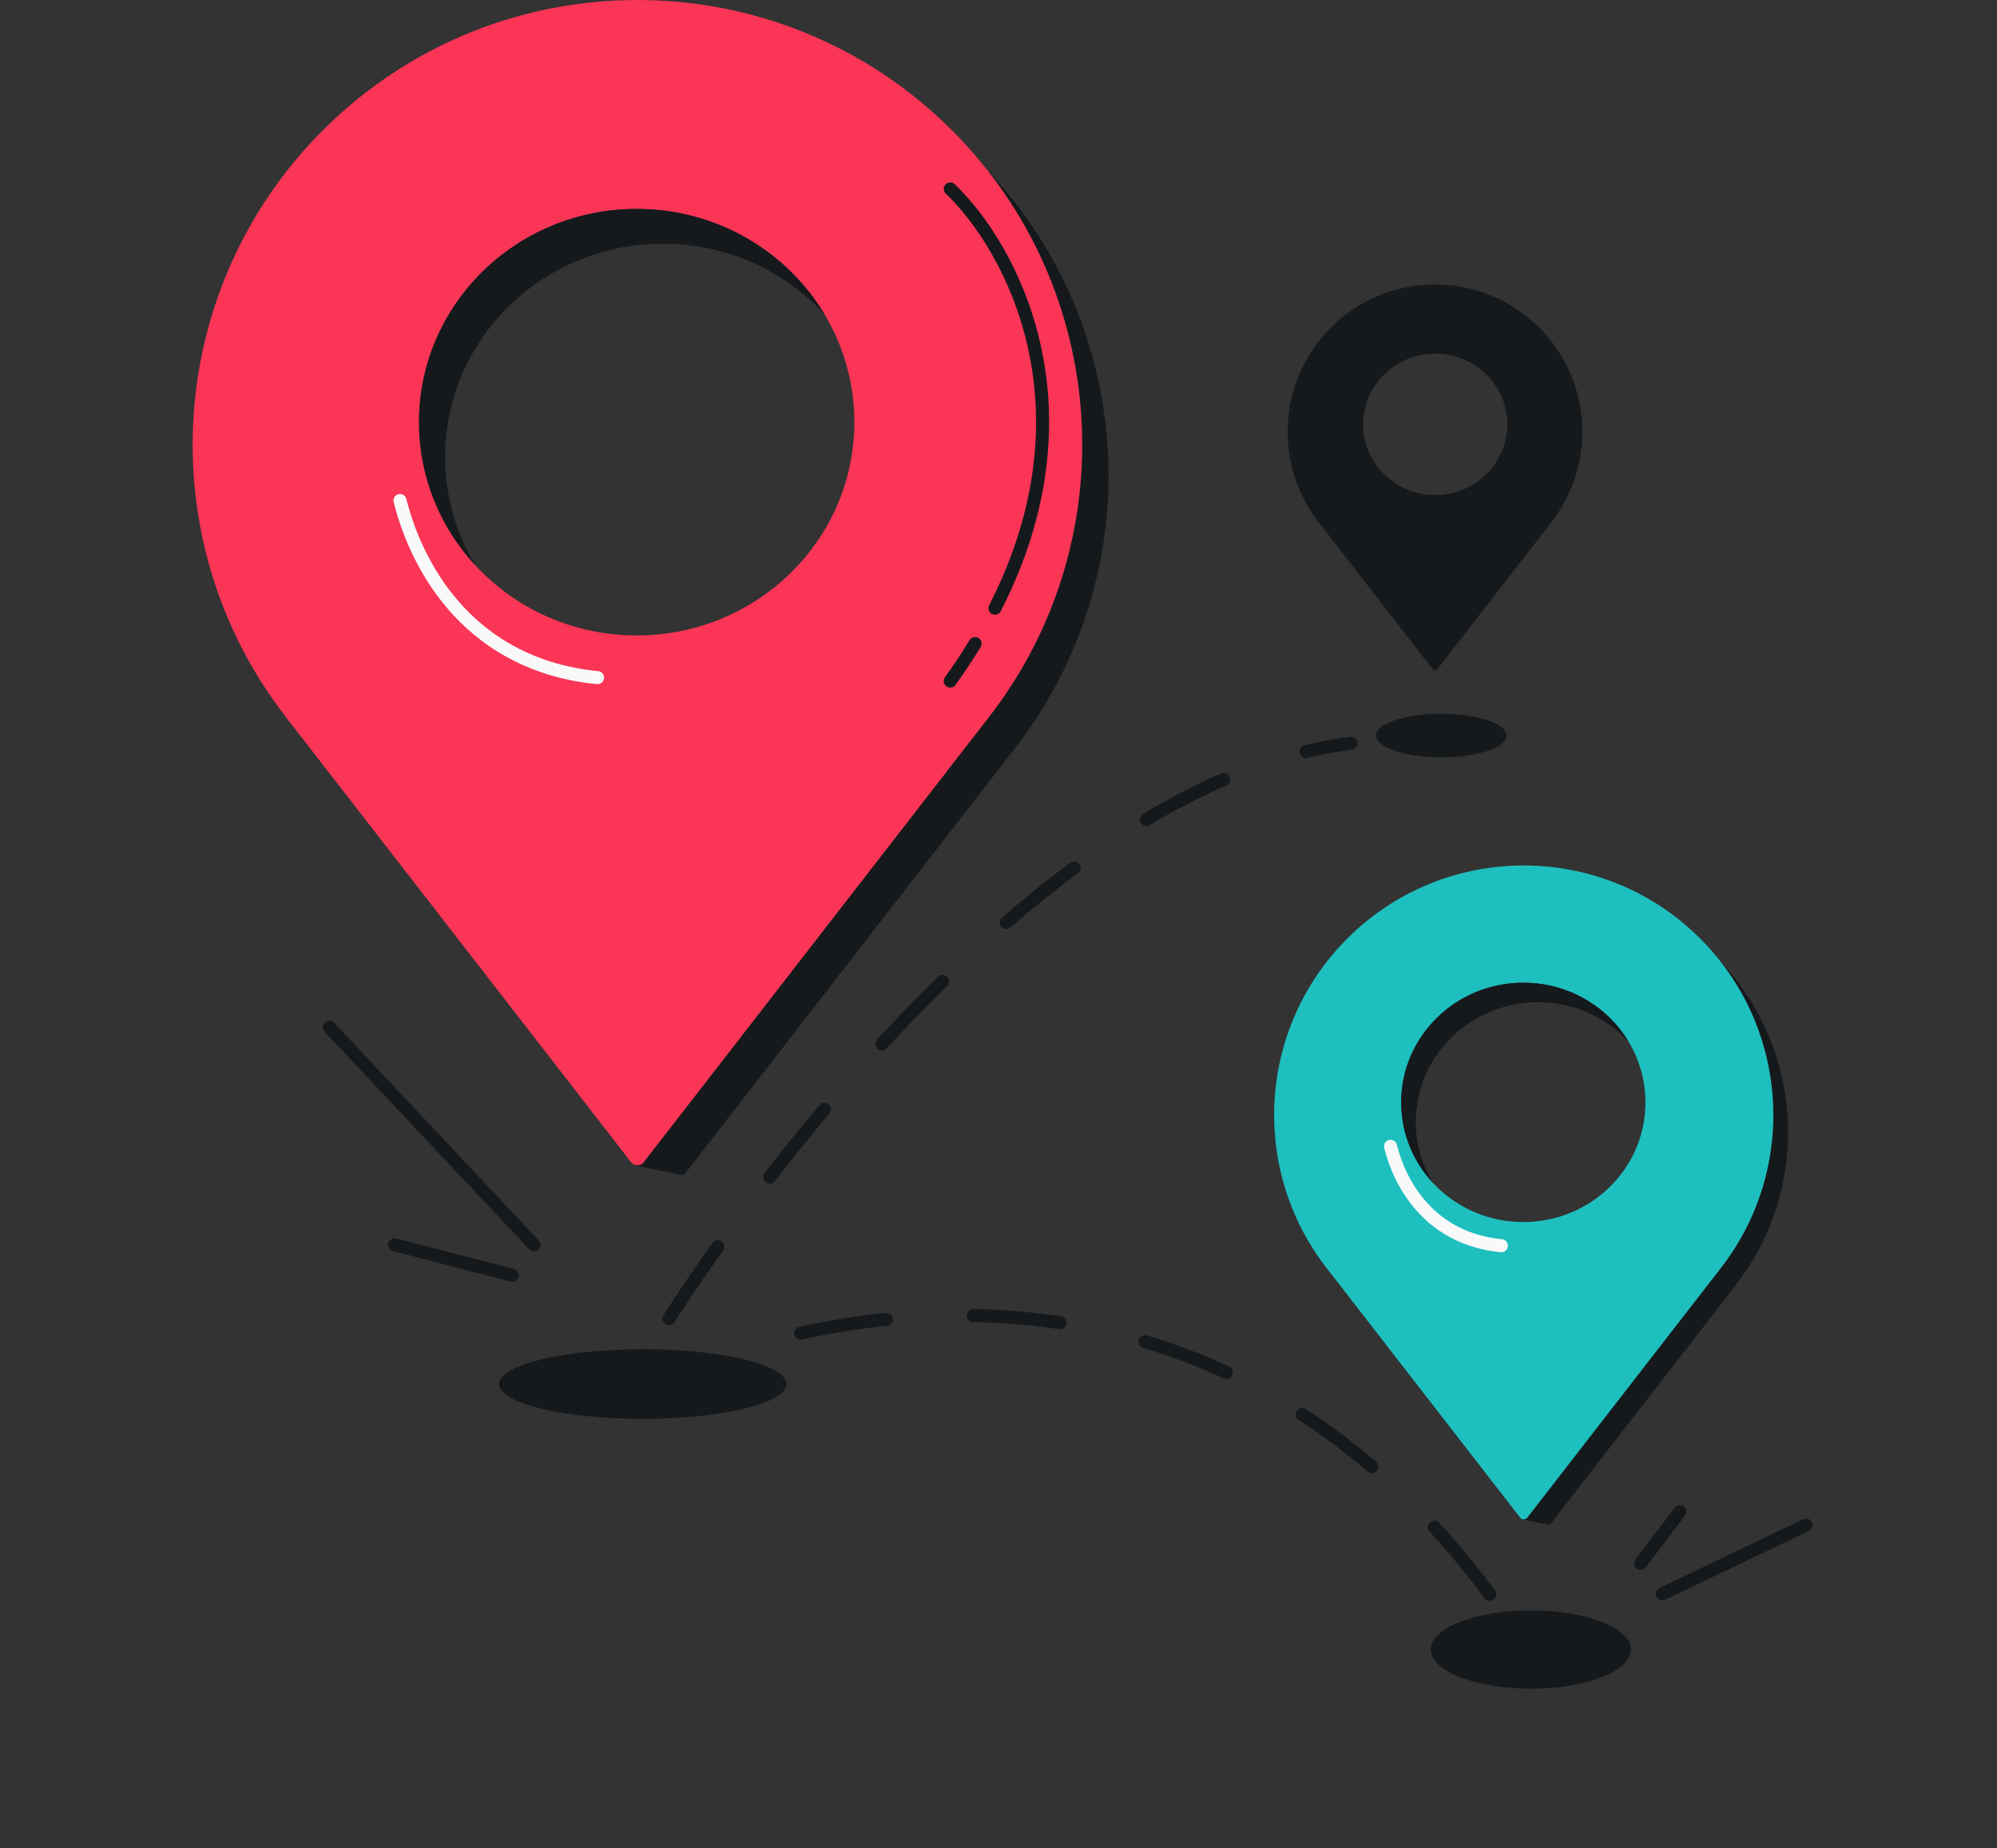 <svg width="229" height="212" viewBox="0 0 229 212" fill="none" xmlns="http://www.w3.org/2000/svg">
<rect x="0" y="0" width="229" height="212" fill="#333333" stroke="none"/>
<g id="block-image-4" clip-path="url(#clip0_210_12500)">
<g id="Group 3569397">
<g id="Group 36009">
<g id="Group 36002">
<g id="Group 35728">
<path id="Subtract" fill-rule="evenodd" clip-rule="evenodd" d="M73.812 133.303L113.397 82.254C127.846 63.62 127.505 37.797 113.31 19.632C130.418 37.849 131.835 65.905 116.421 85.782L78.409 134.804L72.99 133.732L72.919 133.64C73.241 133.701 73.591 133.589 73.812 133.303Z" fill="#16191C"/>
<path id="Subtract_2" fill-rule="evenodd" clip-rule="evenodd" d="M73.813 133.304L113.397 82.254C129.143 61.948 127.325 33.106 109.157 14.938C89.239 -4.979 56.947 -4.979 37.029 14.938C18.861 33.106 17.047 61.953 32.789 82.254L72.369 133.304C72.734 133.774 73.447 133.774 73.813 133.304ZM73.011 72.885C86.796 72.885 97.971 61.933 97.971 48.423C97.971 34.914 86.796 23.962 73.011 23.962C59.225 23.962 48.05 34.914 48.05 48.423C48.05 61.933 59.225 72.885 73.011 72.885Z" fill="#FA3556"/>
<path id="Vector 1907" d="M108.971 21.67C116.109 28.53 125.797 46.858 114.095 69.758M108.971 78.111C110.007 76.667 110.954 75.237 111.817 73.821" stroke="#16191C" stroke-width="1.498" stroke-linecap="round"/>
<path id="Vector 1908" d="M45.87 57.409C47.936 65.631 54.234 76.322 68.519 77.723" stroke="#F9F9F9" stroke-width="1.498" stroke-linecap="round"/>
</g>
</g>
<path id="Subtract_3" fill-rule="evenodd" clip-rule="evenodd" d="M94.529 36.02C89.961 31.068 83.355 27.956 76.006 27.956C62.221 27.956 51.046 38.907 51.046 52.417C51.046 56.944 52.3 61.183 54.488 64.82C50.487 60.482 48.05 54.731 48.05 48.423C48.05 34.914 59.225 23.962 73.011 23.962C82.177 23.962 90.189 28.804 94.529 36.02Z" fill="#16191C"/>
</g>
<ellipse id="Ellipse 554" cx="11.482" cy="4.493" rx="11.482" ry="4.493" transform="matrix(-1 0 0 1 187.026 184.707)" fill="#16191C"/>
<ellipse id="Ellipse 553" cx="16.474" cy="3.994" rx="16.474" ry="3.994" transform="matrix(-1 0 0 1 90.179 154.755)" fill="#16191C"/>
<ellipse id="Ellipse 555" cx="7.488" cy="2.496" rx="7.488" ry="2.496" transform="matrix(-1 0 0 1 172.761 81.874)" fill="#16191C"/>
<path id="Vector 3145" d="M170.829 182.859C142.692 144.941 105.297 149.088 87.285 154.029" stroke="#16191C" stroke-width="1.498" stroke-linecap="round" stroke-dasharray="9.98 9.98"/>
<path id="Vector 3146" d="M76.701 151.261C76.701 151.261 114.814 90.26 154.893 85.264" stroke="#16191C" stroke-width="1.498" stroke-linecap="round" stroke-dasharray="9.98 9.98"/>
<g id="Group 36014">
<g id="Group 36002_2">
<g id="Group 35728_2">
<path id="Subtract_4" fill-rule="evenodd" clip-rule="evenodd" d="M175.132 174.072L197.345 145.425C205.452 134.971 205.261 120.484 197.301 110.291C206.896 120.514 207.689 136.253 199.041 147.405L177.71 174.914L174.67 174.313L174.629 174.26C174.811 174.295 175.007 174.232 175.132 174.072Z" fill="#16191C"/>
<path id="Subtract_5" fill-rule="evenodd" clip-rule="evenodd" d="M175.132 174.072L197.344 145.425C206.18 134.031 205.16 117.846 194.965 107.651C183.788 96.474 165.667 96.474 154.491 107.651C144.296 117.846 143.278 134.033 152.111 145.425L174.321 174.072C174.526 174.336 174.926 174.336 175.132 174.072ZM174.682 140.167C182.417 140.167 188.688 134.022 188.688 126.441C188.688 118.86 182.417 112.715 174.682 112.715C166.946 112.715 160.675 118.86 160.675 126.441C160.675 134.022 166.946 140.167 174.682 140.167Z" fill="#1EBFBF"/>
<path id="Vector 1908_2" d="M159.451 131.483C160.61 136.097 164.145 142.096 172.16 142.882" stroke="#F9F9F9" stroke-width="1.498" stroke-linecap="round"/>
</g>
</g>
<path id="Subtract_6" fill-rule="evenodd" clip-rule="evenodd" d="M186.758 119.483C184.195 116.703 180.487 114.956 176.363 114.956C168.627 114.956 162.356 121.102 162.356 128.683C162.356 131.222 163.06 133.6 164.286 135.641C162.042 133.206 160.675 129.98 160.675 126.441C160.675 118.86 166.946 112.714 174.682 112.714C179.826 112.714 184.323 115.432 186.758 119.483Z" fill="#16191C"/>
</g>
<g id="Group 36015">
<g id="Group 36002_3">
<g id="Group 35728_3">
<path id="Subtract_7" fill-rule="evenodd" clip-rule="evenodd" d="M164.315 76.798L151.198 59.882C145.98 53.154 146.583 43.596 152.603 37.576C159.203 30.976 169.903 30.976 176.504 37.576C182.524 43.596 183.125 53.155 177.909 59.882L164.793 76.798C164.672 76.954 164.436 76.954 164.315 76.798ZM164.58 56.778C160.012 56.778 156.309 53.149 156.309 48.672C156.309 44.196 160.012 40.566 164.58 40.566C169.148 40.566 172.851 44.196 172.851 48.672C172.851 53.149 169.148 56.778 164.58 56.778Z" fill="#16191C"/>
</g>
</g>
</g>
<path id="Vector 3143" d="M37.761 117.813L61.224 142.774M58.728 146.268L45.249 142.774M192.625 173.392L188.132 179.318M190.628 182.812L207.102 174.923" stroke="#16191C" stroke-width="1.498" stroke-linecap="round"/>
</g>
</g>
<defs>
<clipPath id="clip0_210_12500">
<rect width="228" height="212" fill="white" transform="translate(0.375)"/>
</clipPath>
</defs>
</svg>
